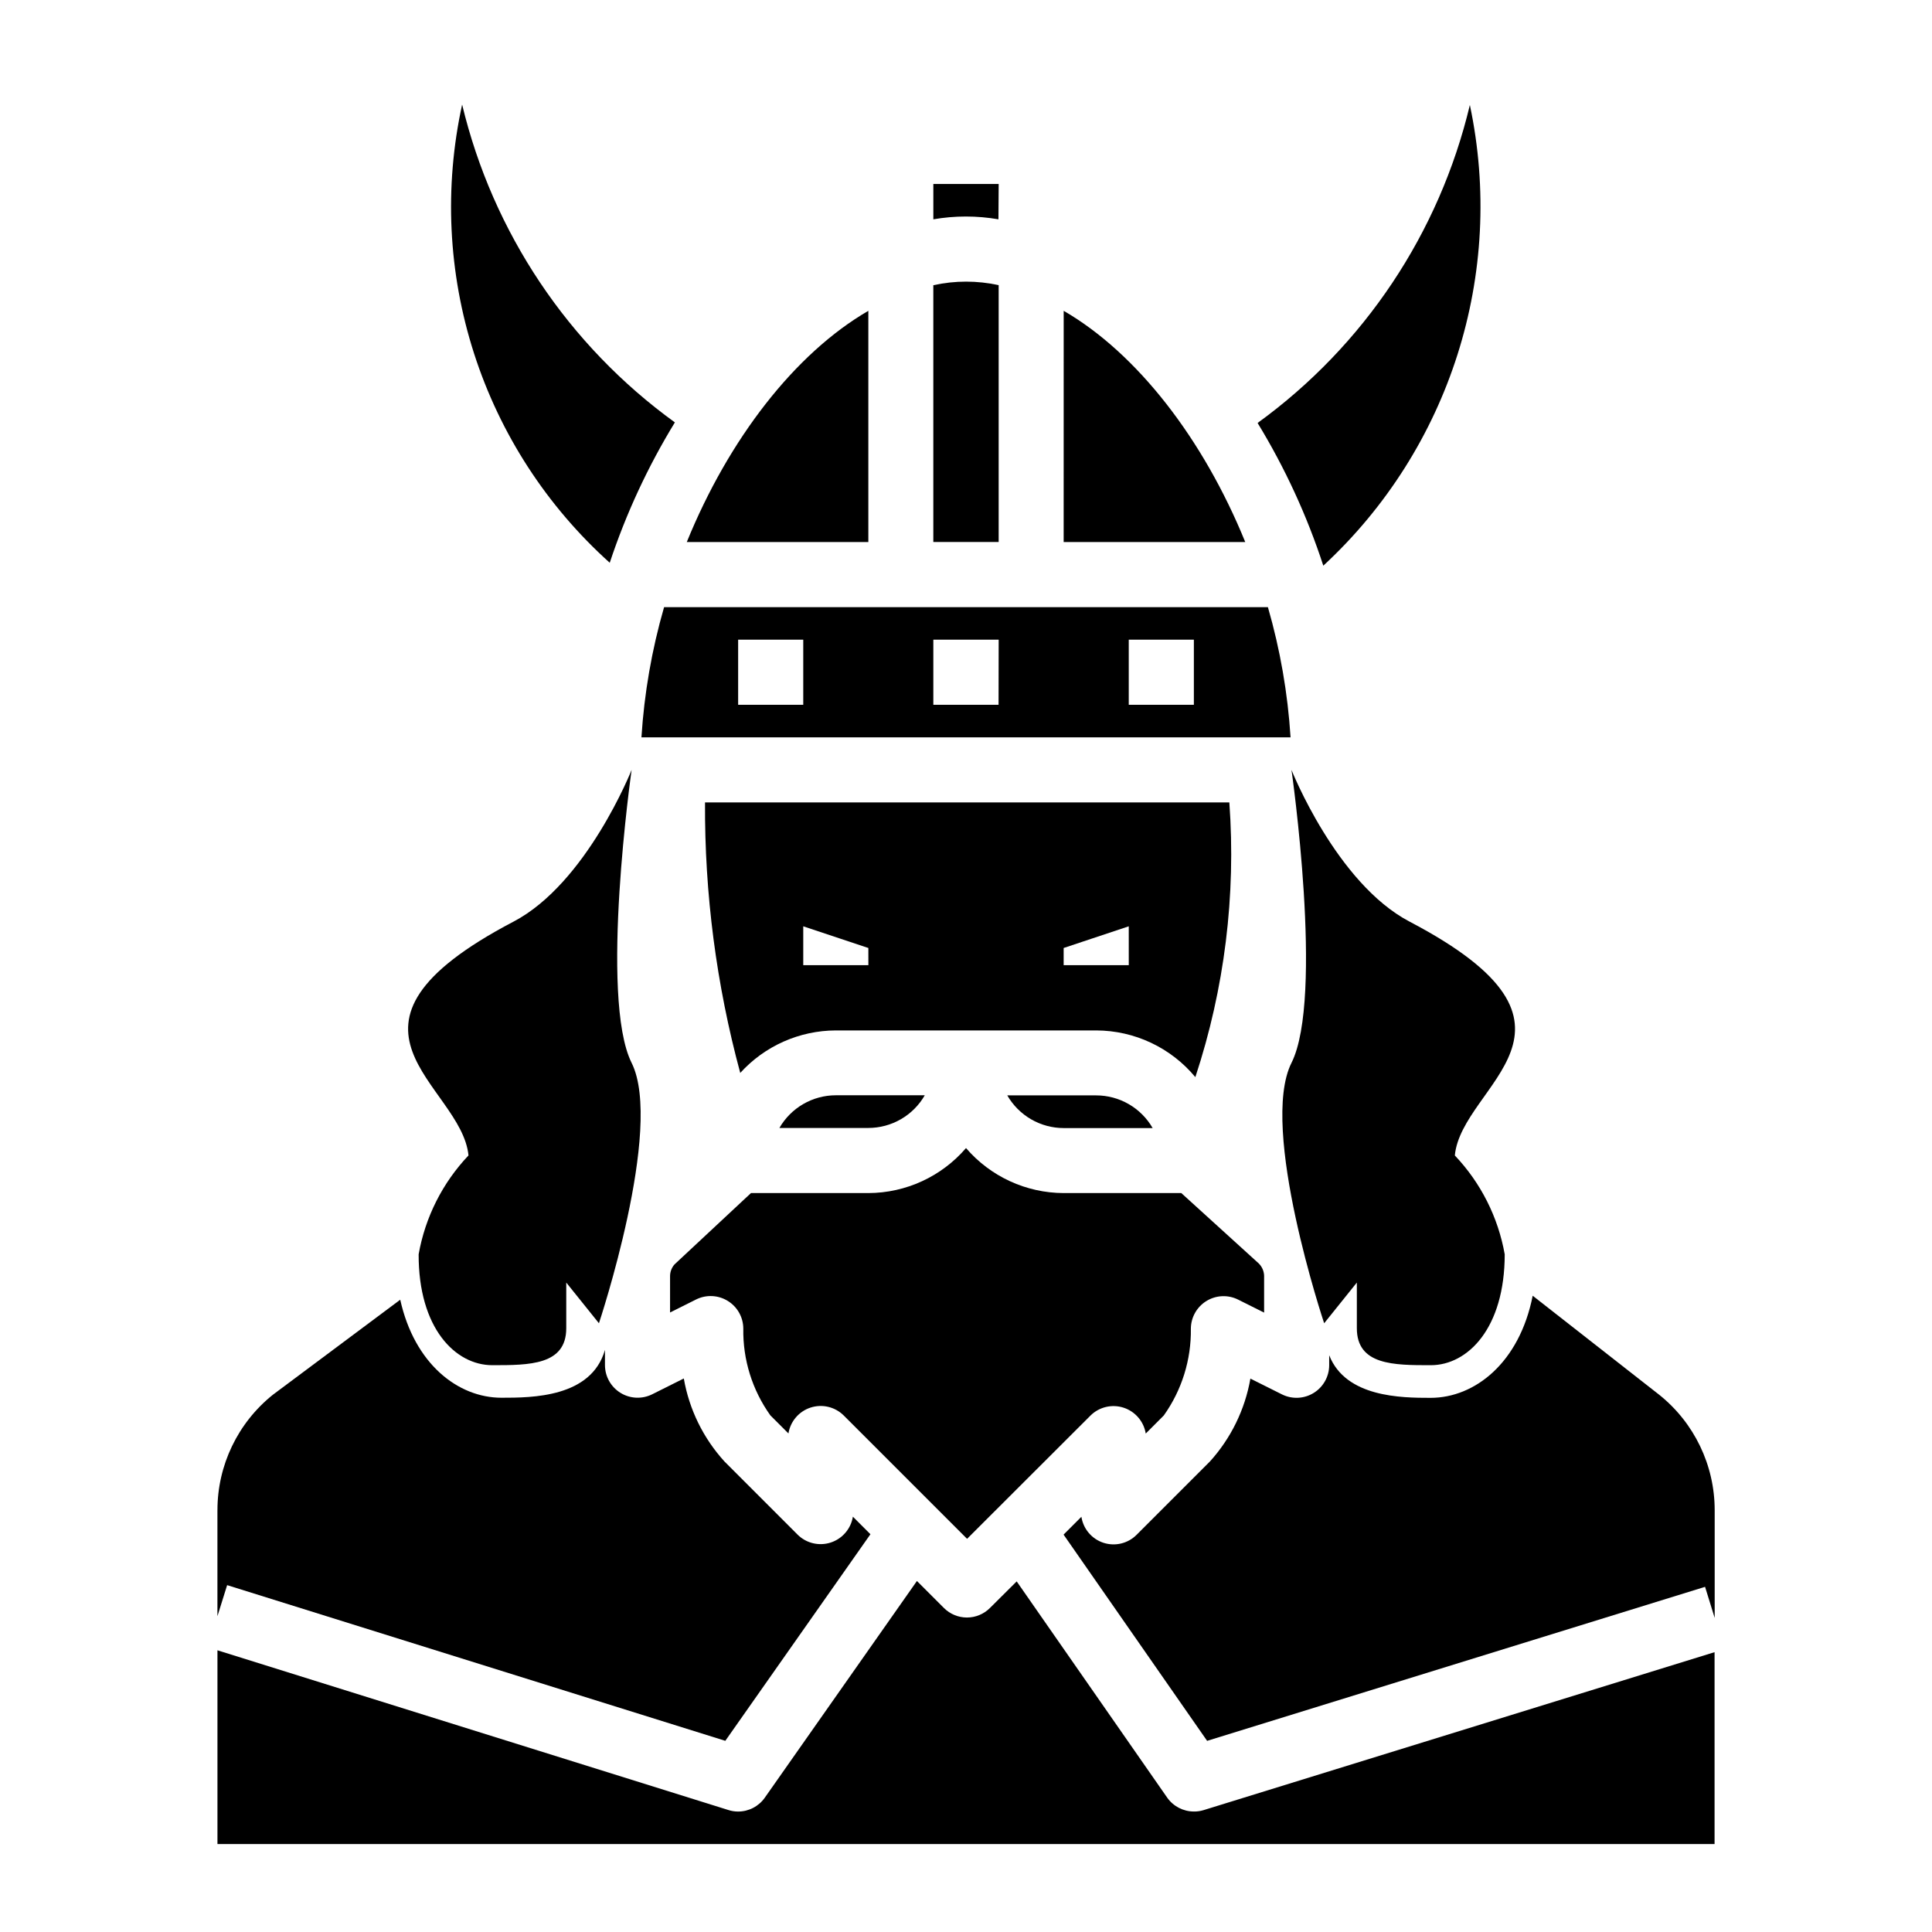 <?xml version="1.0" encoding="UTF-8"?>
<!-- Uploaded to: SVG Repo, www.svgrepo.com, Generator: SVG Repo Mixer Tools -->
<svg fill="#000000" width="800px" height="800px" version="1.1" viewBox="144 144 512 512" xmlns="http://www.w3.org/2000/svg">
 <g>
  <path d="m391.34 219.57v68.07h17.316v-68.07c-5.684-1.246-11.57-1.246-17.254 0z"/>
  <path d="m408.66 192.75h-17.316v9.371c5.707-0.988 11.547-0.988 17.254 0z"/>
  <path d="m266.47 171.71c-4.797 21.891-3.703 44.66 3.168 65.992s19.277 40.457 35.949 55.434c4.316-13.016 10.109-25.496 17.262-37.195-28.246-20.445-48.246-50.324-56.379-84.23z"/>
  <path d="m374.12 287.64v-61.266c-19.445 11.273-37 33.961-48.113 61.27z"/>
  <path d="m425.88 287.64h48.121c-11.117-27.309-28.668-49.996-48.113-61.27z"/>
  <path d="m494.69 293.91c33.551-31.012 48.305-77.391 38.84-122.09-8.074 33.91-28.031 63.809-56.254 84.27 7.25 11.891 13.094 24.578 17.414 37.816z"/>
  <path d="m410.94 434.29c1.512 2.633 3.691 4.816 6.316 6.336s5.606 2.324 8.641 2.324h23.57-0.004c-1.512-2.633-3.691-4.816-6.316-6.336s-5.606-2.324-8.641-2.324z"/>
  <path d="m433.01 519.12c2.305-2.273 5.691-3.07 8.77-2.062 3.078 1.008 5.336 3.652 5.856 6.848l4.777-4.785c4.781-6.711 7.297-14.777 7.18-23.016 0.02-2.984 1.57-5.746 4.106-7.312 2.539-1.57 5.703-1.723 8.379-0.402l6.926 3.465v-9.605h0.004c0-1.277-0.504-2.5-1.402-3.402l-20.547-18.672h-31.18c-9.949-0.031-19.391-4.383-25.875-11.926-6.488 7.543-15.93 11.895-25.875 11.926h-31.113l-20.254 18.895c-0.77 0.867-1.191 1.988-1.188 3.148v9.605l6.926-3.465c2.676-1.32 5.84-1.168 8.379 0.402 2.535 1.566 4.09 4.328 4.106 7.312-0.141 8.242 2.375 16.312 7.172 23.016l4.785 4.785h0.004c0.516-3.195 2.773-5.84 5.852-6.848 3.082-1.008 6.465-0.211 8.773 2.062l32.715 32.715z"/>
  <path d="m350.55 442.92h23.57c3.031-0.004 6.012-0.805 8.641-2.324 2.625-1.52 4.805-3.707 6.312-6.336h-23.582c-3.031 0.004-6.008 0.809-8.633 2.328-2.621 1.52-4.797 3.703-6.309 6.332z"/>
  <path d="m480.01 304.9h-160.02c-3.25 11.246-5.262 22.816-6 34.5h172.02c-0.738-11.684-2.75-23.254-6-34.5zm-123.14 25.875h-17.254v-17.25h17.254zm51.758 0h-17.285v-17.25h17.316zm51.758 0h-17.254v-17.25h17.254z"/>
  <path d="m460.78 429.45c7.738-23.441 10.797-48.176 9.008-72.793h-138.95c-0.133 24.203 3.008 48.316 9.336 71.68 6.484-7.148 15.684-11.238 25.34-11.262h69.008-0.004c10.156 0.031 19.773 4.562 26.262 12.375zm-86.652-29.664h-17.258v-10.305l17.254 5.746zm69.008 0h-17.258v-4.559l17.254-5.746z"/>
  <path d="m460.39 624.07c-2.824-0.004-5.469-1.383-7.086-3.699l-39.871-57.285-7.086 7.047c-1.617 1.617-3.809 2.527-6.098 2.527-2.285 0-4.481-0.91-6.098-2.527l-7.156-7.156-40.32 57.434c-1.621 2.305-4.266 3.672-7.082 3.668-0.871 0-1.738-0.137-2.566-0.406l-135.4-42.328v51.355h396.75v-50.859l-135.47 41.879h-0.004c-0.816 0.242-1.664 0.363-2.516 0.352z"/>
  <path d="m517.55 388.24c-19.406-10.172-31.293-40.211-31.293-40.211s8.66 60.387 0 77.641c-8.66 17.254 8.66 69.008 8.66 69.008l8.66-10.785v12.098c0 9.801 9.793 9.801 19.594 9.801s19.594-9.801 19.594-29.387v0.004c-1.742-9.84-6.34-18.953-13.219-26.199 1.797-18.941 41.723-33.828-11.996-61.969z"/>
  <path d="m583.7 513.62-33.52-26.238c-3.504 17.734-15.297 27.062-27.07 27.062-7.754 0-22.477-0.125-26.859-11.289v2.676c-0.02 2.981-1.57 5.742-4.106 7.309-2.535 1.566-5.695 1.723-8.371 0.406l-8.406-4.203c-1.434 8.203-5.16 15.828-10.754 21.996l-19.414 19.414v-0.004c-2.297 2.301-5.691 3.113-8.781 2.102-3.086-1.012-5.344-3.672-5.836-6.887l-4.723 4.723 38.039 54.656 131.96-40.816 2.551 8.242v-28.551c0-11.906-5.41-23.164-14.707-30.598z"/>
  <path d="m201.62 544.21v28.102l2.574-8.234 132.02 41.258 38.461-54.75-4.652-4.652c-0.52 3.199-2.777 5.84-5.856 6.848-3.082 1.008-6.465 0.215-8.773-2.062l-19.406-19.414 0.004 0.004c-5.609-6.16-9.348-13.789-10.777-21.996l-8.406 4.203c-2.676 1.32-5.844 1.168-8.379-0.398-2.539-1.57-4.09-4.332-4.109-7.316v-4.062c-3.621 12.633-19.348 12.676-27.426 12.676-11.531 0-23.059-8.98-26.828-25.977l-33.762 25.191c-9.281 7.438-14.684 18.688-14.68 30.582z"/>
  <path d="m274.47 505.79c9.801 0 19.594 0 19.594-9.801v-12.098l8.66 10.785s17.254-51.758 8.66-69.008c-8.598-17.246 0-77.641 0-77.641s-11.887 30.039-31.293 40.211c-53.711 28.141-13.793 43.027-11.934 61.969h-0.004c-6.875 7.246-11.469 16.359-13.207 26.199-0.062 19.582 9.73 29.383 19.523 29.383z"/>
 </g>
</svg>